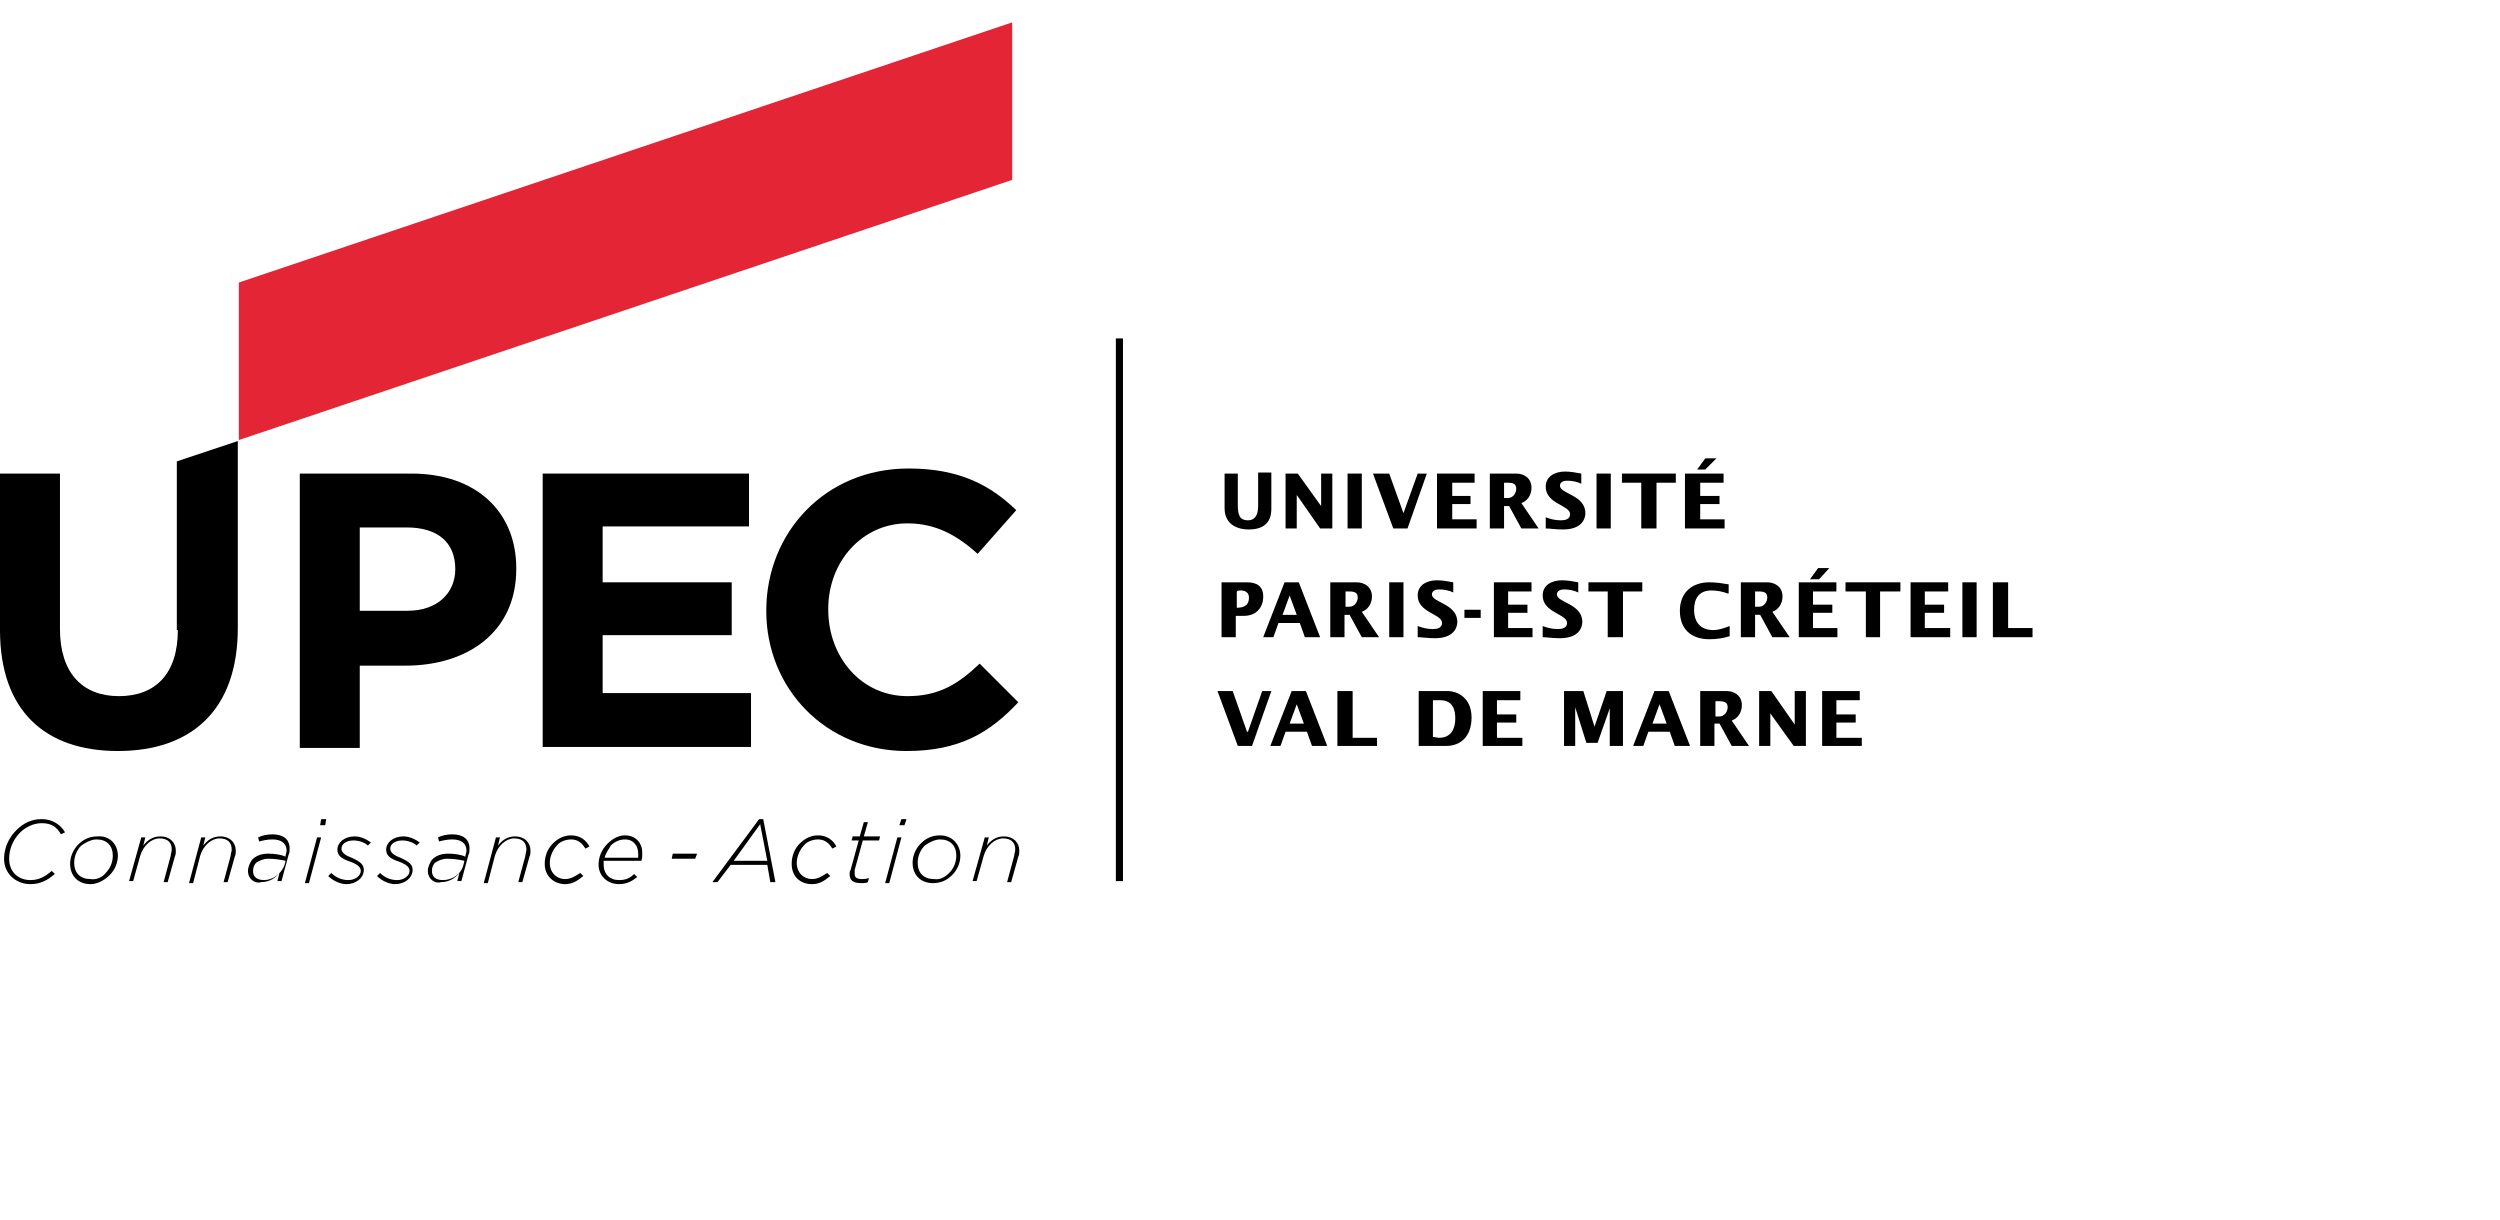 <svg xmlns="http://www.w3.org/2000/svg" xmlns:xlink="http://www.w3.org/1999/xlink" id="Calque_1" x="0px" y="0px" viewBox="0 0 246 120" style="enable-background:new 0 0 246 120;" xml:space="preserve"><style type="text/css">	.st0{fill:#E42535;}	.st1{fill:#FFFFFF;}	.st2{fill-rule:evenodd;clip-rule:evenodd;fill:#FFFFFF;}	.st3{fill-rule:evenodd;clip-rule:evenodd;fill:#BDDC04;}	.st4{fill-rule:evenodd;clip-rule:evenodd;fill:#E42535;}	.st5{fill:#005F72;}	.st6{fill:#1D1D1B;}	.st7{fill:#778792;}	.st8{fill:#9C0F12;}	.st9{fill:#AE0E16;}	.st10{fill:#C00C1A;}	.st11{fill:#D1091E;}	.st12{fill:#9C9B9B;}	.st13{fill:#220000;}	.st14{fill:#390200;}	.st15{fill:#500700;}	.st16{fill:#630B00;}	.st17{fill:#780E06;}	.st18{fill:#890F0C;}	.st19{clip-path:url(#SVGID_2_);fill:url(#SVGID_3_);}	.st20{fill:#12110C;}	.st21{clip-path:url(#SVGID_5_);fill:#E42535;}	.st22{clip-path:url(#SVGID_7_);fill:url(#SVGID_8_);}	.st23{fill:#901B15;}	.st24{fill:#DC0F18;}	.st25{clip-path:url(#SVGID_10_);fill:url(#SVGID_11_);}	.st26{clip-path:url(#SVGID_13_);fill:#E42535;}	.st27{clip-path:url(#SVGID_15_);fill:url(#SVGID_16_);}	.st28{clip-path:url(#SVGID_18_);fill:url(#SVGID_19_);}	.st29{clip-path:url(#SVGID_21_);fill:url(#SVGID_22_);}	.st30{clip-path:url(#SVGID_24_);fill:url(#SVGID_25_);}	.st31{clip-path:url(#SVGID_27_);fill:url(#SVGID_28_);}	.st32{clip-path:url(#SVGID_30_);fill:url(#SVGID_31_);}	.st33{clip-path:url(#SVGID_33_);fill:url(#SVGID_34_);}	.st34{clip-path:url(#SVGID_36_);fill:url(#SVGID_37_);}	.st35{clip-path:url(#SVGID_39_);fill:url(#SVGID_40_);}	.st36{clip-path:url(#SVGID_42_);fill:url(#SVGID_43_);}	.st37{clip-path:url(#SVGID_45_);fill:url(#SVGID_46_);}	.st38{clip-path:url(#SVGID_48_);fill:url(#SVGID_49_);}	.st39{clip-path:url(#SVGID_51_);}	.st40{clip-path:url(#SVGID_53_);}	.st41{fill:#38B5B8;}	.st42{clip-path:url(#SVGID_57_);fill:#FFFFFF;}	.st43{clip-path:url(#SVGID_59_);fill:#FFFFFF;}	.st44{clip-path:url(#SVGID_61_);fill:#FFFFFF;}	.st45{clip-path:url(#SVGID_63_);fill:#FFFFFF;}	.st46{clip-path:url(#SVGID_65_);fill:#FFFFFF;}	.st47{clip-path:url(#SVGID_67_);fill:#FFFFFF;}	.st48{clip-path:url(#SVGID_69_);fill:#FFFFFF;}	.st49{clip-path:url(#SVGID_71_);fill:#FFFFFF;}	.st50{clip-path:url(#SVGID_73_);fill:#FFFFFF;}	.st51{clip-path:url(#SVGID_75_);fill:#FFFFFF;}	.st52{clip-path:url(#SVGID_77_);fill:#FFFFFF;}	.st53{clip-path:url(#SVGID_79_);fill:#FFFFFF;}	.st54{clip-path:url(#SVGID_81_);fill:#FFFFFF;}	.st55{clip-path:url(#SVGID_83_);fill:#FFFFFF;}	.st56{clip-path:url(#SVGID_85_);fill:#FFFFFF;}	.st57{clip-path:url(#SVGID_87_);fill:#FFFFFF;}	.st58{fill:#4A5F70;}	.st59{fill:none;}</style><g>	<path d="M121.8,46.6v3.1c0,1,0.2,1.5,1,1.5c0.6,0,1-0.4,1-1.4v-3.3h1.3V50c0,0.5,0,2.1-2.2,2.1c-1.3,0-2.4-0.6-2.4-2.1v-3.4H121.8"></path>	<polyline points="126.5,46.6 127.7,46.6 130,49.8 130,49.8 130,46.6 131.1,46.6 131.1,52 129.9,52 127.6,48.7 127.6,48.7 127.6,52   126.5,52 126.5,46.6  "></polyline>	<rect x="132.6" y="46.6" width="1.4" height="5.4"></rect>	<polyline points="135.1,46.6 136.7,46.6 138.1,50.5 138.1,50.5 139.5,46.6 140.4,46.6 138.5,52 137.1,52 135.1,46.6  "></polyline>	<polyline points="141.4,46.6 145.1,46.6 145.1,47.5 142.9,47.5 142.9,48.8 144.7,48.8 144.7,49.6 142.9,49.6 142.9,51.1   145.3,51.1 145.3,52 141.4,52 141.4,46.6  "></polyline>	<path d="M146.6,46.6h2.6c0.7,0,1.5,0.4,1.5,1.4c0,0.7-0.4,1.3-1,1.5l1.7,2.5h-1.7l-1.2-2.2h-0.5V52h-1.4V46.6 M147.9,49h0.5  c0.5,0,0.8-0.5,0.8-0.9c0-0.4-0.2-0.6-0.8-0.6h-0.4V49z"></path>	<path d="M152.1,50.9c0.5,0.2,1,0.3,1.5,0.3c0.4,0,0.9-0.1,0.9-0.6c0-0.9-2.4-1-2.4-2.7c0-1.1,1-1.5,1.9-1.5c0.5,0,1.1,0.1,1.6,0.2  v1c-0.4-0.2-0.9-0.3-1.4-0.3c-0.3,0-0.7,0.1-0.7,0.5c0,0.8,2.5,0.9,2.5,2.7c0,0.5-0.3,1.6-2.2,1.6c-0.7,0-1.3-0.1-1.7-0.1V50.9"></path>	<rect x="157.1" y="46.6" width="1.4" height="5.4"></rect>	<polyline points="161.5,47.5 159.6,47.5 159.6,46.6 164.9,46.6 164.9,47.5 163,47.5 163,52 161.5,52 161.5,47.5  "></polyline>	<path d="M165.9,46.6h3.7v0.9h-2.3v1.3h1.9v0.8h-1.9v1.5h2.4V52h-3.9V46.6 M167.8,45.1h1.1l-1.1,1.1H167L167.8,45.1z"></path>	<path d="M120.3,57.3h2.4c1,0,1.6,0.4,1.6,1.4c0,1.1-0.7,1.9-1.9,1.9h-0.8v2.1h-1.4V57.3 M121.7,59.8c0.5,0,1.2-0.1,1.2-1  c0-0.5-0.4-0.7-0.8-0.7c-0.1,0-0.3,0-0.4,0.1V59.8z"></path>	<path d="M126.4,57.3h1.4l2.1,5.4h-1.5l-0.5-1.4h-2.1l-0.5,1.4h-1L126.4,57.3 M127.6,60.5l-0.7-1.9l-0.7,1.9H127.6z"></path>	<path d="M130.9,57.3h2.6c0.7,0,1.5,0.4,1.5,1.4c0,0.7-0.4,1.3-1,1.5l1.7,2.5H134l-1.2-2.2h-0.5v2.2h-1.4V57.3 M132.3,59.7h0.5  c0.5,0,0.8-0.5,0.8-0.9c0-0.4-0.2-0.6-0.8-0.6h-0.4V59.7z"></path>	<rect x="136.7" y="57.3" width="1.4" height="5.4"></rect>	<path d="M139.5,61.6c0.5,0.2,1,0.3,1.5,0.3c0.4,0,0.9-0.1,0.9-0.6c0-0.9-2.4-1-2.4-2.7c0-1.1,1-1.5,1.9-1.5c0.5,0,1.1,0.1,1.6,0.2  v1c-0.4-0.2-0.9-0.3-1.4-0.3c-0.3,0-0.7,0.1-0.7,0.5c0,0.8,2.5,0.9,2.5,2.7c0,0.5-0.3,1.6-2.2,1.6c-0.7,0-1.3-0.1-1.7-0.1V61.6"></path>	<rect x="144.1" y="60" width="1.6" height="0.8"></rect>	<polyline points="147,57.3 150.7,57.3 150.7,58.2 148.4,58.2 148.4,59.5 150.3,59.5 150.3,60.3 148.4,60.3 148.4,61.8 150.8,61.8   150.8,62.7 147,62.7 147,57.3  "></polyline>	<path d="M151.8,61.6c0.5,0.2,1,0.3,1.5,0.3c0.4,0,0.9-0.1,0.9-0.6c0-0.9-2.4-1-2.4-2.7c0-1.1,1-1.5,1.9-1.5c0.5,0,1.1,0.1,1.6,0.2  v1c-0.4-0.2-0.9-0.3-1.4-0.3c-0.3,0-0.7,0.1-0.7,0.5c0,0.8,2.5,0.9,2.5,2.7c0,0.5-0.3,1.6-2.2,1.6c-0.7,0-1.3-0.1-1.7-0.1V61.6"></path>	<polyline points="158.2,58.2 156.3,58.2 156.3,57.3 161.6,57.3 161.6,58.2 159.7,58.2 159.7,62.7 158.2,62.7 158.2,58.2  "></polyline>	<path d="M170,58.4c-0.5-0.2-1.1-0.3-1.6-0.3c-1.3,0-1.7,0.9-1.7,1.9c0,1.2,0.6,2,1.9,2c0.5,0,1.1-0.2,1.6-0.4v1  c-0.6,0.2-1.3,0.3-2,0.3c-1.8,0-2.9-1-2.9-2.8c0-1.8,1.2-2.8,2.9-2.8c0.7,0,1.3,0.1,1.9,0.2V58.4"></path>	<path d="M171.3,57.3h2.6c0.7,0,1.5,0.4,1.5,1.4c0,0.7-0.4,1.3-1,1.5l1.7,2.5h-1.7l-1.2-2.2h-0.5v2.2h-1.4V57.3 M172.6,59.7h0.5  c0.5,0,0.8-0.5,0.8-0.9c0-0.4-0.2-0.6-0.8-0.6h-0.4V59.7z"></path>	<path d="M177,57.3h3.7v0.9h-2.3v1.3h1.9v0.8h-1.9v1.5h2.4v0.9H177V57.3 M178.9,55.9h1.1L179,57h-0.9L178.9,55.9z"></path>	<polyline points="183.6,58.2 181.6,58.2 181.6,57.3 187,57.3 187,58.2 185,58.2 185,62.7 183.6,62.7 183.6,58.2  "></polyline>	<polyline points="188,57.3 191.7,57.3 191.7,58.2 189.4,58.2 189.4,59.5 191.3,59.5 191.3,60.3 189.4,60.3 189.4,61.8 191.9,61.8   191.9,62.7 188,62.7 188,57.3  "></polyline>	<rect x="193.1" y="57.3" width="1.4" height="5.4"></rect>	<polyline points="196.1,57.3 197.6,57.3 197.6,61.8 200,61.8 200,62.7 196.1,62.7 196.1,57.3  "></polyline>	<polyline points="119.8,68 121.3,68 122.7,72 122.8,72 124.2,68 125.1,68 123.2,73.4 121.8,73.4 119.8,68  "></polyline>	<path d="M127.1,68h1.4l2.1,5.4h-1.5l-0.5-1.4h-2.1l-0.5,1.4h-1L127.1,68 M128.3,71.2l-0.7-1.9l-0.7,1.9H128.3z"></path>	<polyline points="131.6,68 133.1,68 133.1,72.6 135.5,72.6 135.5,73.4 131.6,73.4 131.6,68  "></polyline>	<path d="M139.5,68h3c0.7,0,2.3,0.5,2.3,2.6c0,1.9-1.1,2.8-2.5,2.8h-2.7V68 M140.9,72.5c0.2,0,0.5,0.1,0.7,0.1  c1.2,0,1.6-0.9,1.6-1.9c0-0.8-0.2-1.8-1.5-1.8h-0.7V72.5z"></path>	<polyline points="145.9,68 149.6,68 149.6,68.9 147.3,68.9 147.3,70.3 149.2,70.3 149.2,71.1 147.3,71.1 147.3,72.6 149.8,72.6   149.8,73.4 145.9,73.4 145.9,68  "></polyline>	<polyline points="153.9,68 155.8,68 156.9,71.5 156.9,71.5 158.1,68 159.7,68 159.7,73.4 158.4,73.4 158.4,69.7 158.4,69.7   157.2,73.1 156.1,73.1 155,69.6 155,69.6 155,73.4 153.9,73.4 153.9,68  "></polyline>	<path d="M162.8,68h1.4l2.1,5.4h-1.5l-0.5-1.4h-2.1l-0.5,1.4h-1L162.8,68 M164,71.2l-0.7-1.9l-0.7,1.9H164z"></path>	<path d="M167.3,68h2.6c0.7,0,1.5,0.4,1.5,1.4c0,0.7-0.4,1.3-1,1.5l1.7,2.5h-1.7l-1.2-2.2h-0.5v2.2h-1.4V68 M168.7,70.5h0.5  c0.5,0,0.8-0.5,0.8-0.9c0-0.4-0.2-0.6-0.8-0.6h-0.4V70.5z"></path>	<polyline points="173.1,68 174.3,68 176.6,71.3 176.6,71.3 176.6,68 177.7,68 177.7,73.4 176.5,73.4 174.2,70.2 174.2,70.2   174.2,73.4 173.1,73.4 173.1,68  "></polyline>	<polyline points="179.3,68 183,68 183,68.9 180.7,68.9 180.7,70.3 182.6,70.3 182.6,71.1 180.7,71.1 180.7,72.6 183.2,72.6   183.2,73.4 179.3,73.4 179.3,68  "></polyline>	<path d="M0.4,84.5c0-1.1,0.5-2.1,1.2-2.8c0.7-0.7,1.5-1.1,2.5-1.1c1.1,0,1.9,0.6,2.3,1.3L6,82.1C5.6,81.4,5.1,81,4.1,81  c-0.8,0-1.6,0.4-2.1,0.9c-0.7,0.7-1.1,1.6-1.1,2.6c0,1.3,0.9,2.1,2.1,2.1c0.9,0,1.5-0.4,2.1-0.9l0.3,0.3C4.8,86.5,4.1,87,3,87  C1.6,87,0.4,86,0.4,84.5"></path>	<path d="M11.6,84.2c0,0.7-0.3,1.4-0.8,1.9C10.3,86.6,9.6,87,8.9,87c-1.2,0-2-0.8-2-2c0-0.7,0.3-1.4,0.8-1.9  c0.5-0.5,1.1-0.8,1.9-0.8C10.8,82.2,11.6,83.1,11.6,84.2 M10.4,85.9c0.4-0.4,0.7-1,0.7-1.7c0-1-0.6-1.6-1.6-1.6  c-0.5,0-1.1,0.3-1.5,0.6c-0.4,0.4-0.7,1-0.7,1.7c0,1,0.6,1.6,1.6,1.6C9.5,86.6,10.1,86.3,10.4,85.9z"></path>	<path d="M13.9,82.4h0.4l-0.2,0.8c0.4-0.5,0.9-0.9,1.7-0.9c0.9,0,1.5,0.6,1.5,1.4c0,0.2,0,0.4-0.1,0.6l-0.7,2.5h-0.4l0.7-2.6  c0-0.2,0.1-0.4,0.1-0.6c0-0.7-0.4-1.1-1.2-1.1c-0.8,0-1.6,0.7-1.9,1.7l-0.7,2.5h-0.4L13.9,82.4"></path>	<path d="M19.8,82.4h0.4L20,83.2c0.4-0.5,0.9-0.9,1.7-0.9c0.9,0,1.5,0.6,1.5,1.4c0,0.2,0,0.4-0.1,0.6l-0.7,2.5H22l0.7-2.6  c0-0.2,0.1-0.4,0.1-0.6c0-0.7-0.4-1.1-1.2-1.1c-0.8,0-1.6,0.7-1.9,1.7L19,86.9h-0.4L19.8,82.4"></path>	<path d="M24.4,85.7c0-0.4,0.2-0.8,0.4-1.1c0.4-0.4,0.9-0.6,1.6-0.6c0.6,0,1.3,0.1,1.7,0.3l0-0.1c0-0.1,0.1-0.3,0.1-0.5  c0-0.7-0.5-1.1-1.4-1.1c-0.5,0-0.9,0.1-1.3,0.2l-0.1-0.4c0.4-0.2,0.9-0.3,1.4-0.3c1.1,0,1.7,0.5,1.7,1.4c0,0.2,0,0.4-0.1,0.6  l-0.7,2.6h-0.4l0.2-0.8c-0.4,0.5-1,0.9-1.8,0.9C25.1,87,24.4,86.5,24.4,85.7 M28,85.1l0.1-0.4c-0.5-0.1-1-0.2-1.7-0.2  c-0.5,0-0.9,0.2-1.2,0.4c-0.2,0.2-0.3,0.5-0.3,0.8c0,0.6,0.4,0.9,1.1,0.9C26.8,86.6,27.7,86,28,85.1z"></path>	<path d="M31.2,82.4h0.4l-1.2,4.5H30L31.2,82.4 M31.6,80.6h0.5L32,81.2h-0.5L31.6,80.6z"></path>	<path d="M32.3,86.2l0.3-0.3c0.5,0.5,1.1,0.7,1.7,0.7c0.6,0,1.2-0.4,1.2-0.9c0-0.3-0.2-0.6-1-0.9c-0.9-0.3-1.3-0.6-1.3-1.2  c0-0.7,0.7-1.3,1.7-1.3c0.6,0,1.2,0.3,1.6,0.6l-0.3,0.3c-0.3-0.3-0.9-0.5-1.4-0.5c-0.8,0-1.2,0.4-1.2,0.8c0,0.3,0.2,0.6,1,0.9  c0.9,0.4,1.2,0.7,1.2,1.2c0,0.8-0.8,1.4-1.7,1.4C33.5,87,32.8,86.7,32.3,86.2"></path>	<path d="M37.1,86.2l0.3-0.3c0.5,0.5,1.1,0.7,1.7,0.7c0.6,0,1.2-0.4,1.2-0.9c0-0.3-0.2-0.6-1-0.9c-0.9-0.3-1.3-0.6-1.3-1.2  c0-0.7,0.7-1.3,1.7-1.3c0.6,0,1.2,0.3,1.6,0.6L41,83.2c-0.3-0.3-0.9-0.5-1.4-0.5c-0.8,0-1.2,0.4-1.2,0.8c0,0.3,0.2,0.6,1,0.9  c0.9,0.4,1.2,0.7,1.2,1.2c0,0.8-0.8,1.4-1.7,1.4C38.3,87,37.6,86.7,37.1,86.2"></path>	<path d="M42.1,85.7c0-0.4,0.2-0.8,0.4-1.1c0.4-0.4,0.9-0.6,1.6-0.6c0.6,0,1.3,0.1,1.7,0.3l0-0.1c0-0.1,0.1-0.3,0.1-0.5  c0-0.7-0.5-1.1-1.4-1.1c-0.5,0-0.9,0.1-1.3,0.2l-0.1-0.4c0.4-0.2,0.9-0.3,1.4-0.3c1.1,0,1.7,0.5,1.7,1.4c0,0.2,0,0.4-0.1,0.6  l-0.7,2.6h-0.4l0.2-0.8c-0.4,0.5-1,0.9-1.8,0.9C42.8,87,42.1,86.5,42.1,85.7 M45.6,85.1l0.1-0.4c-0.5-0.1-1-0.2-1.7-0.2  c-0.5,0-0.9,0.2-1.2,0.4c-0.2,0.2-0.3,0.5-0.3,0.8c0,0.6,0.4,0.9,1.1,0.9C44.5,86.6,45.4,86,45.6,85.1z"></path>	<path d="M48.8,82.4h0.4L49,83.2c0.4-0.5,0.9-0.9,1.7-0.9c0.9,0,1.5,0.6,1.5,1.4c0,0.2,0,0.4-0.1,0.6l-0.7,2.5H51l0.7-2.6  c0-0.2,0.1-0.4,0.1-0.6c0-0.7-0.4-1.1-1.2-1.1c-0.8,0-1.6,0.7-1.9,1.7L48,86.9h-0.4L48.8,82.4"></path>	<path d="M53.6,85c0-0.8,0.3-1.5,0.8-2c0.5-0.5,1.1-0.8,1.8-0.8c0.9,0,1.5,0.5,1.8,1.1l-0.4,0.2c-0.3-0.5-0.7-0.9-1.4-0.9  c-0.5,0-1.1,0.2-1.4,0.6c-0.4,0.4-0.7,1.1-0.7,1.7c0,1,0.7,1.6,1.5,1.6c0.6,0,1-0.3,1.5-0.6l0.3,0.3c-0.5,0.4-1,0.8-1.8,0.8  C54.6,87,53.6,86.3,53.6,85"></path>	<path d="M59.4,84.8c0,0.1,0,0.2,0,0.3c0,0.9,0.6,1.5,1.5,1.5c0.7,0,1.1-0.2,1.5-0.6l0.3,0.3c-0.5,0.4-1,0.7-1.8,0.7  c-1.1,0-2-0.8-2-1.9c0-0.8,0.3-1.5,0.9-2.1c0.5-0.5,1.1-0.8,1.7-0.8c1.1,0,1.7,0.8,1.7,1.7c0,0.3,0,0.6-0.1,0.8H59.4 M59.5,84.4  h3.3c0-0.1,0-0.2,0-0.4c0-0.7-0.4-1.4-1.3-1.4c-0.5,0-1,0.2-1.4,0.6C59.9,83.6,59.6,83.9,59.5,84.4z"></path>	<polyline points="66.2,84 68.6,84 68.4,84.5 66.1,84.5 66.2,84  "></polyline>	<path d="M74.7,80.6h0.4l1.2,6.2h-0.5l-0.3-1.7h-3.6l-1.3,1.7h-0.5L74.7,80.6 M75.5,84.7l-0.7-3.6l-2.6,3.6H75.5z"></path>	<path d="M77.9,85c0-0.8,0.3-1.5,0.8-2c0.5-0.5,1.1-0.8,1.8-0.8c0.9,0,1.5,0.5,1.8,1.1l-0.4,0.2c-0.3-0.5-0.7-0.9-1.4-0.9  c-0.5,0-1.1,0.2-1.4,0.6c-0.4,0.4-0.7,1.1-0.7,1.7c0,1,0.7,1.6,1.5,1.6c0.6,0,1-0.3,1.5-0.6l0.3,0.3c-0.5,0.4-1,0.8-1.8,0.8  C78.8,87,77.9,86.3,77.9,85"></path>	<path d="M83.6,86c0-0.1,0-0.3,0.1-0.4l0.8-2.9h-0.7l0.1-0.4h0.7l0.4-1.4h0.4l-0.4,1.4h1.6l-0.1,0.4h-1.6l-0.8,2.9  c0,0.1,0,0.3,0,0.4c0,0.4,0.3,0.5,0.7,0.5c0.2,0,0.4,0,0.7-0.1l-0.1,0.4c-0.2,0.1-0.4,0.1-0.6,0.1C84,86.9,83.6,86.7,83.6,86"></path>	<path d="M88.3,82.4h0.4l-1.2,4.5h-0.4L88.3,82.4 M88.7,80.6h0.5l-0.2,0.6h-0.5L88.7,80.6z"></path>	<path d="M94.5,84.2c0,0.7-0.3,1.4-0.8,1.9c-0.5,0.5-1.1,0.8-1.9,0.8c-1.2,0-2-0.8-2-2c0-0.7,0.3-1.4,0.8-1.9  c0.5-0.5,1.1-0.8,1.9-0.8C93.7,82.2,94.5,83.1,94.5,84.2 M93.4,85.9c0.4-0.4,0.7-1,0.7-1.7c0-1-0.6-1.6-1.6-1.6  c-0.5,0-1.1,0.3-1.5,0.6c-0.4,0.4-0.7,1-0.7,1.7c0,1,0.6,1.6,1.6,1.6C92.5,86.6,93,86.3,93.4,85.9z"></path>	<path d="M96.9,82.4h0.4l-0.2,0.8c0.4-0.5,0.9-0.9,1.7-0.9c0.9,0,1.5,0.6,1.5,1.4c0,0.2,0,0.4-0.1,0.6l-0.7,2.5h-0.4l0.7-2.6  c0-0.2,0.1-0.4,0.1-0.6c0-0.7-0.4-1.1-1.2-1.1c-0.8,0-1.6,0.7-1.9,1.7l-0.7,2.5h-0.4L96.9,82.4"></path>	<path d="M29.5,46.6h11c6.4,0,10.3,3.8,10.3,9.3v0.1c0,6.2-4.8,9.5-10.9,9.5h-4.5v8.1h-5.9V46.6 M40.1,60.1c3,0,4.7-1.8,4.7-4.1V56  c0-2.7-1.8-4.1-4.8-4.1h-4.6v8.2H40.1z"></path>	<polyline points="53.4,46.6 73.7,46.6 73.7,51.8 59.3,51.8 59.3,57.3 72,57.3 72,62.5 59.3,62.5 59.3,68.2 73.9,68.2 73.9,73.5   53.4,73.5 53.4,46.6  "></polyline>	<path d="M75.4,60.1L75.4,60.1c0-7.7,5.8-14,14-14c5.1,0,8.1,1.7,10.6,4.1l-3.8,4.3c-2.1-1.9-4.2-3-6.9-3c-4.5,0-7.8,3.8-7.8,8.4V60  c0,4.6,3.2,8.5,7.8,8.5c3.1,0,5-1.2,7.1-3.2l3.8,3.8c-2.8,3-5.8,4.8-11,4.8C81.3,73.9,75.4,67.8,75.4,60.1"></path>	<path d="M17.5,62c0,4.3-2.2,6.5-5.8,6.5s-5.8-2.3-5.8-6.6V46.6H0v15.4c0,7.9,4.4,11.9,11.6,11.9c7.2,0,11.8-4,11.8-12.1l0-18.4  l-6,2V62"></path>	<polygon class="st0" points="23.5,27.8 23.5,43.3 99.6,17.7 99.6,2.2  "></polygon>	<rect x="109.8" y="33.3" width="0.7" height="53.4"></rect></g><rect class="st59" width="246" height="120"></rect></svg>